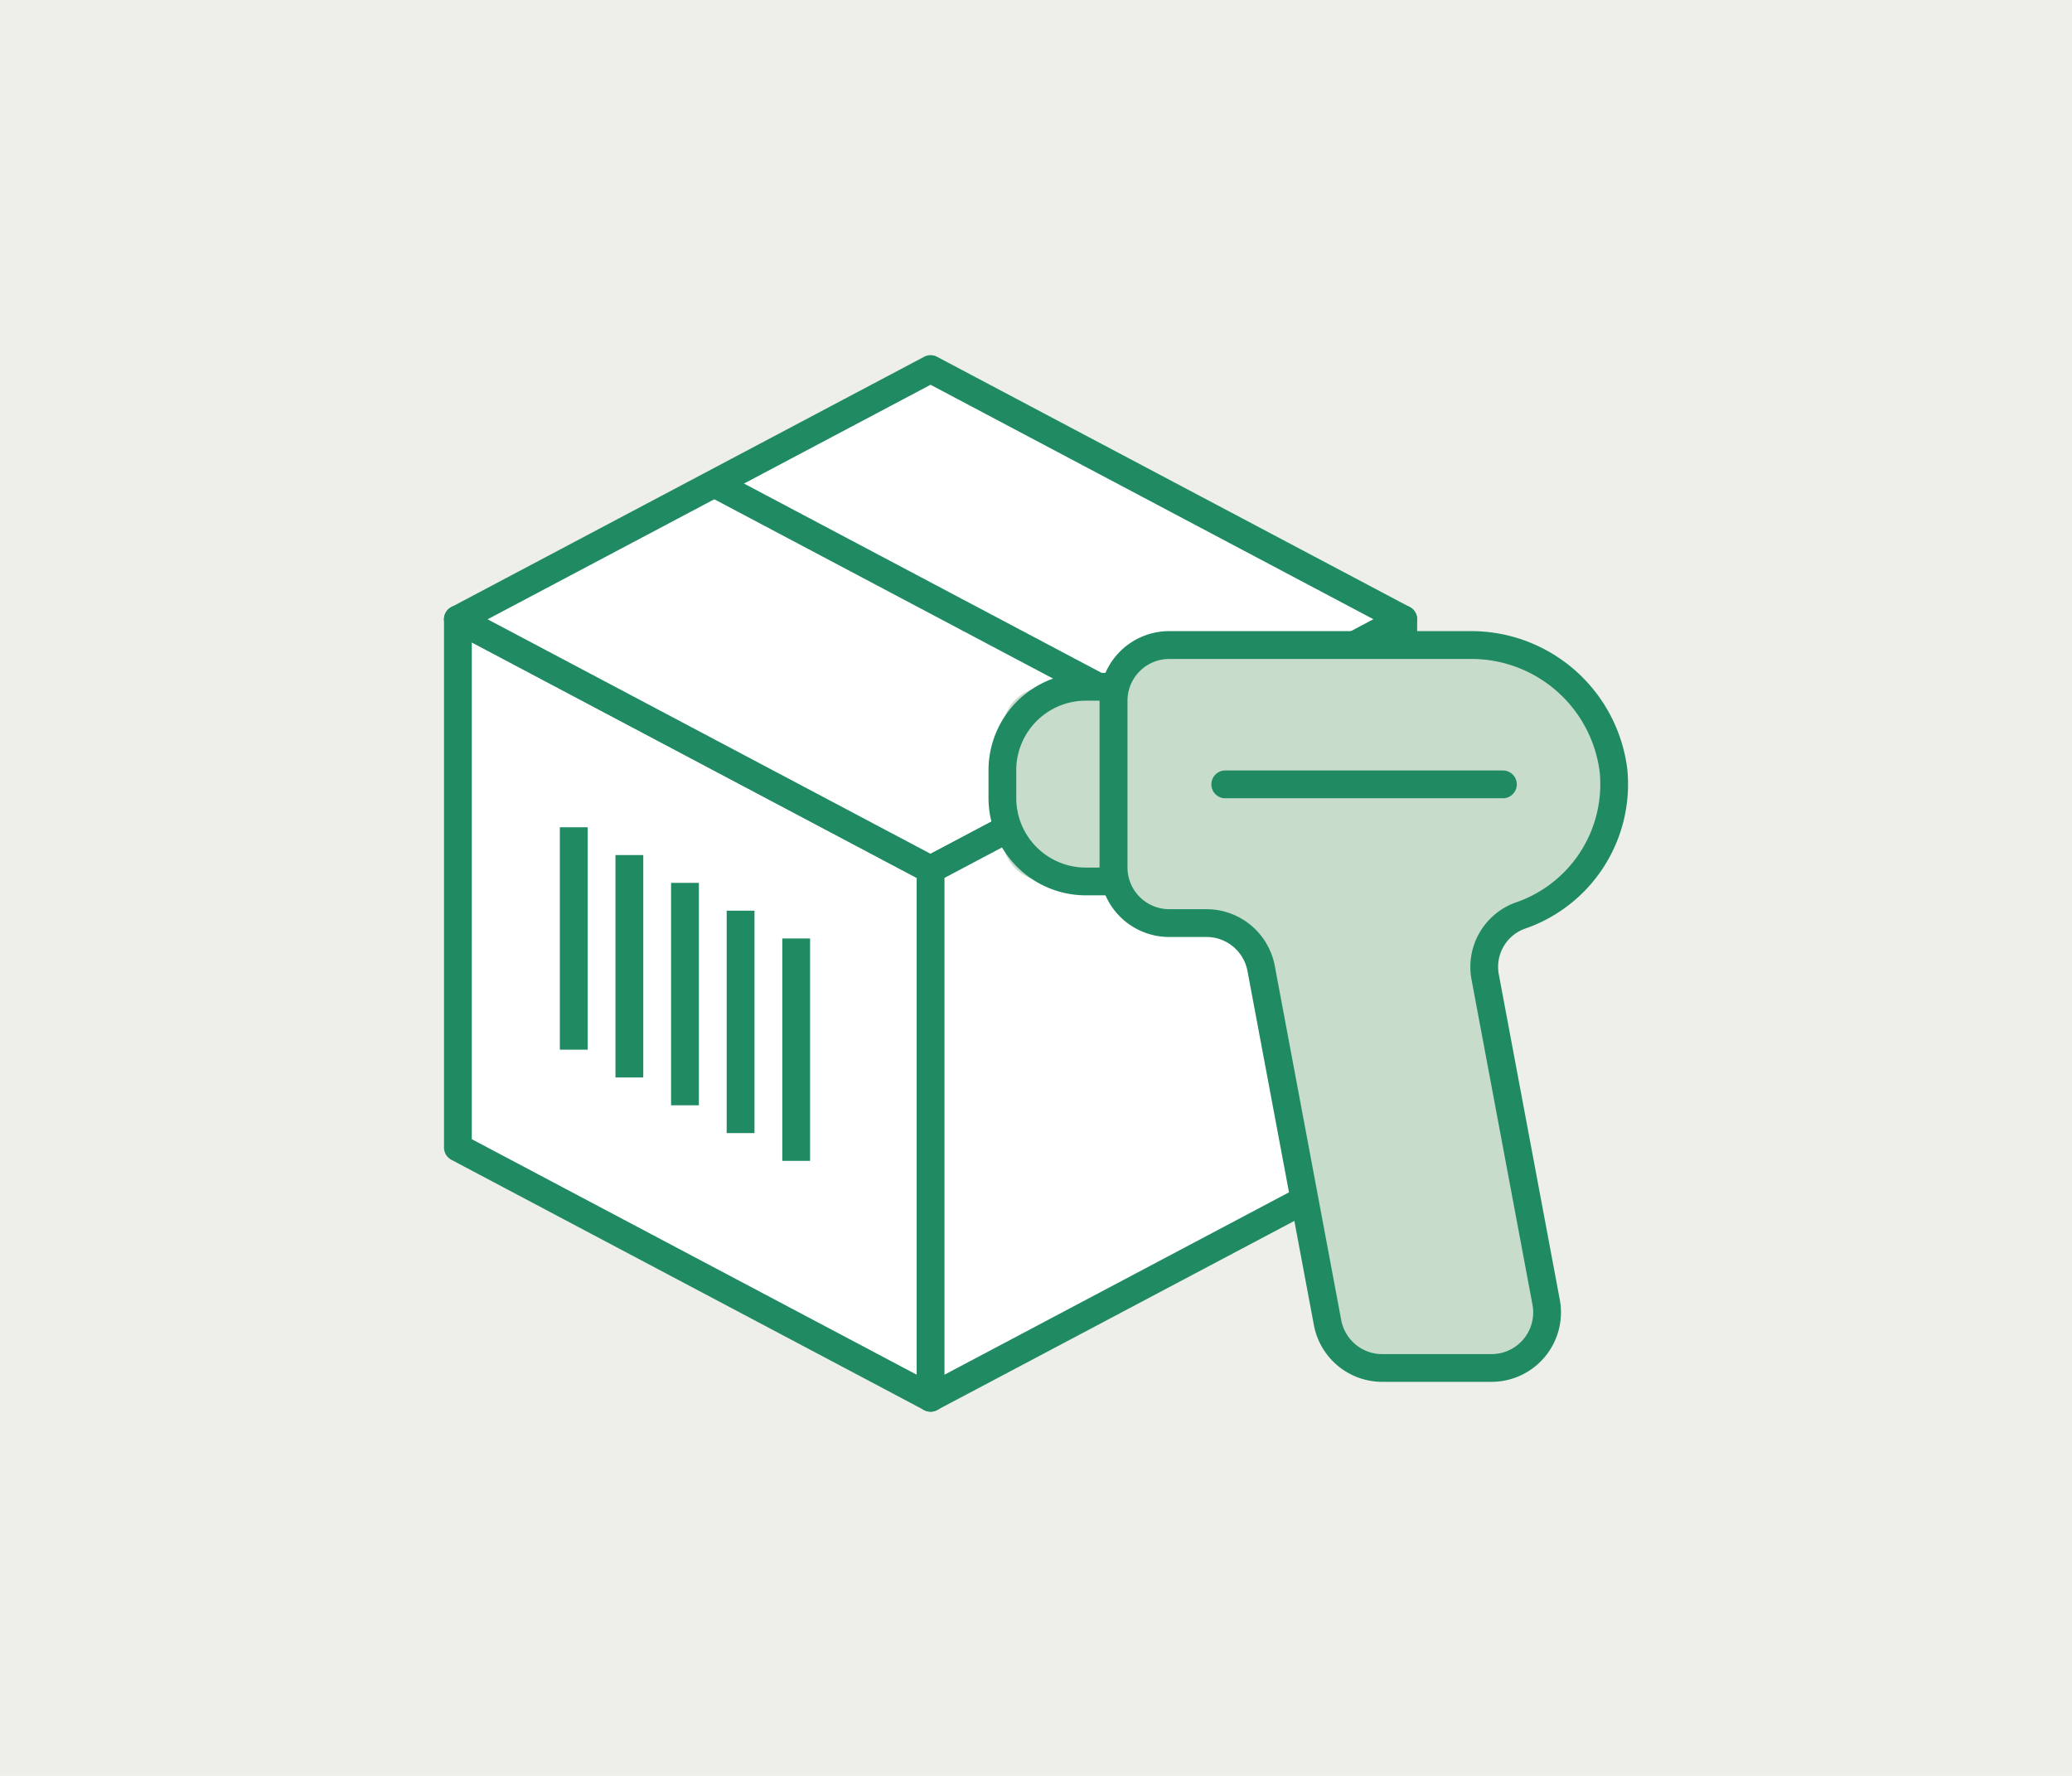 <svg xmlns="http://www.w3.org/2000/svg" xmlns:xlink="http://www.w3.org/1999/xlink" width="140" height="120" viewBox="0 0 140 120"><defs><clipPath id="a"><rect width="80" height="71.39" transform="translate(0 0)" fill="none"/></clipPath></defs><g transform="translate(-7590 22013)"><rect width="140" height="120" transform="translate(7590 -22013)" fill="#eeefea"/><g transform="translate(7620 -21989)"><path d="M.94,53.543,32.877,70.45V34.755L.94,17.848Z" fill="#fff"/><g clip-path="url(#a)"><path d="M32.877,71.389a.925.925,0,0,1-.439-.11L.5,54.371a.935.935,0,0,1-.5-.829V17.847a.938.938,0,0,1,1.379-.829L33.317,33.926a.937.937,0,0,1,.5.829V70.45a.936.936,0,0,1-.939.939m-31-18.412L31.938,68.891V35.32L1.879,19.407Z" fill="#208b63"/><path d="M32.877.939,64.814,17.847,32.877,34.755.94,17.847Z" fill="#fff"/><path d="M32.876,35.694a.925.925,0,0,1-.439-.11L.5,18.676a.937.937,0,0,1,0-1.658L32.437.11a.931.931,0,0,1,.879,0L65.253,17.018a.937.937,0,0,1,0,1.658L33.316,35.584a.926.926,0,0,1-.44.11M2.947,17.847,32.876,33.693l29.93-15.846L32.876,2Z" fill="#208b63"/><line x2="31.937" y2="16.908" transform="translate(17.848 8.454)" fill="#fff"/><rect width="1.877" height="36.137" transform="translate(17.408 9.283) rotate(-62.102)" fill="#208b63"/><path d="M64.815,17.847,32.878,34.755v35.7L64.815,53.542Z" fill="#fff"/><path d="M32.877,71.39a.956.956,0,0,1-.485-.134.94.94,0,0,1-.455-.805V34.756a.935.935,0,0,1,.5-.829L64.375,17.019a.95.95,0,0,1,.923.023.941.941,0,0,1,.455.806V53.543a.937.937,0,0,1-.5.829L33.316,71.28a.94.94,0,0,1-.439.11m.939-36.069v33.57L63.875,52.978V19.407Z" fill="#208b63"/><line y2="15.029" transform="translate(23.797 39.413)" fill="#fff"/><rect width="1.879" height="15.029" transform="translate(22.857 39.414)" fill="#208b63"/><line y2="15.029" transform="translate(20.039 37.534)" fill="#fff"/><rect width="1.879" height="15.029" transform="translate(19.1 37.536)" fill="#208b63"/><line y2="15.029" transform="translate(16.282 35.656)" fill="#fff"/><rect width="1.879" height="15.029" transform="translate(15.343 35.657)" fill="#208b63"/><line y2="15.029" transform="translate(12.525 33.777)" fill="#fff"/><rect width="1.879" height="15.029" transform="translate(11.585 33.778)" fill="#208b63"/><line y2="15.029" transform="translate(8.767 31.898)" fill="#fff"/><rect width="1.879" height="15.029" transform="translate(7.828 31.9)" fill="#208b63"/><path d="M45.245,35.558H40.73a3,3,0,0,1-3-3V25.407a3,3,0,0,1,3-3h4.515Z" fill="#c7dccb"/><path d="M46.184,36.5H43.366a6.583,6.583,0,0,1-6.575-6.576V28.043a6.583,6.583,0,0,1,6.575-6.576h2.818ZM43.366,23.346a4.7,4.7,0,0,0-4.7,4.7v1.878a4.7,4.7,0,0,0,4.7,4.7h.939V23.346Z" fill="#208b63"/><path d="M79.017,28.06a9.667,9.667,0,0,0-9.753-8.471H49a3.758,3.758,0,0,0-3.757,3.758V34.619A3.757,3.757,0,0,0,49,38.376H51.52a3.757,3.757,0,0,1,3.693,3.065L59.7,65.37a3.757,3.757,0,0,0,3.693,3.065h7.383a3.757,3.757,0,0,0,3.693-4.45L70.36,42.069A3.687,3.687,0,0,1,72.7,37.876a9.4,9.4,0,0,0,6.318-9.816" fill="#c7dccb"/><path d="M70.776,69.374H63.392a4.7,4.7,0,0,1-4.615-3.831L54.289,41.614a2.819,2.819,0,0,0-2.769-2.3H49a4.7,4.7,0,0,1-4.7-4.7V23.346a4.7,4.7,0,0,1,4.7-4.7H69.264a10.634,10.634,0,0,1,10.688,9.32A10.321,10.321,0,0,1,73,38.766a2.742,2.742,0,0,0-1.718,3.13l4.108,21.917a4.694,4.694,0,0,1-4.615,5.561M49,20.528a2.821,2.821,0,0,0-2.818,2.818V34.618A2.821,2.821,0,0,0,49,37.436H51.52a4.7,4.7,0,0,1,4.615,3.833L60.623,65.2a2.819,2.819,0,0,0,2.769,2.3h7.384a2.817,2.817,0,0,0,2.77-3.337L69.437,42.241A4.629,4.629,0,0,1,72.4,36.987a8.446,8.446,0,0,0,5.686-8.838,8.74,8.74,0,0,0-8.818-7.621Z" fill="#208b63"/><line x2="18.787" transform="translate(52.76 29.002)" fill="#c7dccb"/><path d="M71.547,29.941H52.759a.94.94,0,0,1,0-1.879H71.547a.939.939,0,0,1,0,1.879" fill="#208b63"/></g></g></g></svg>